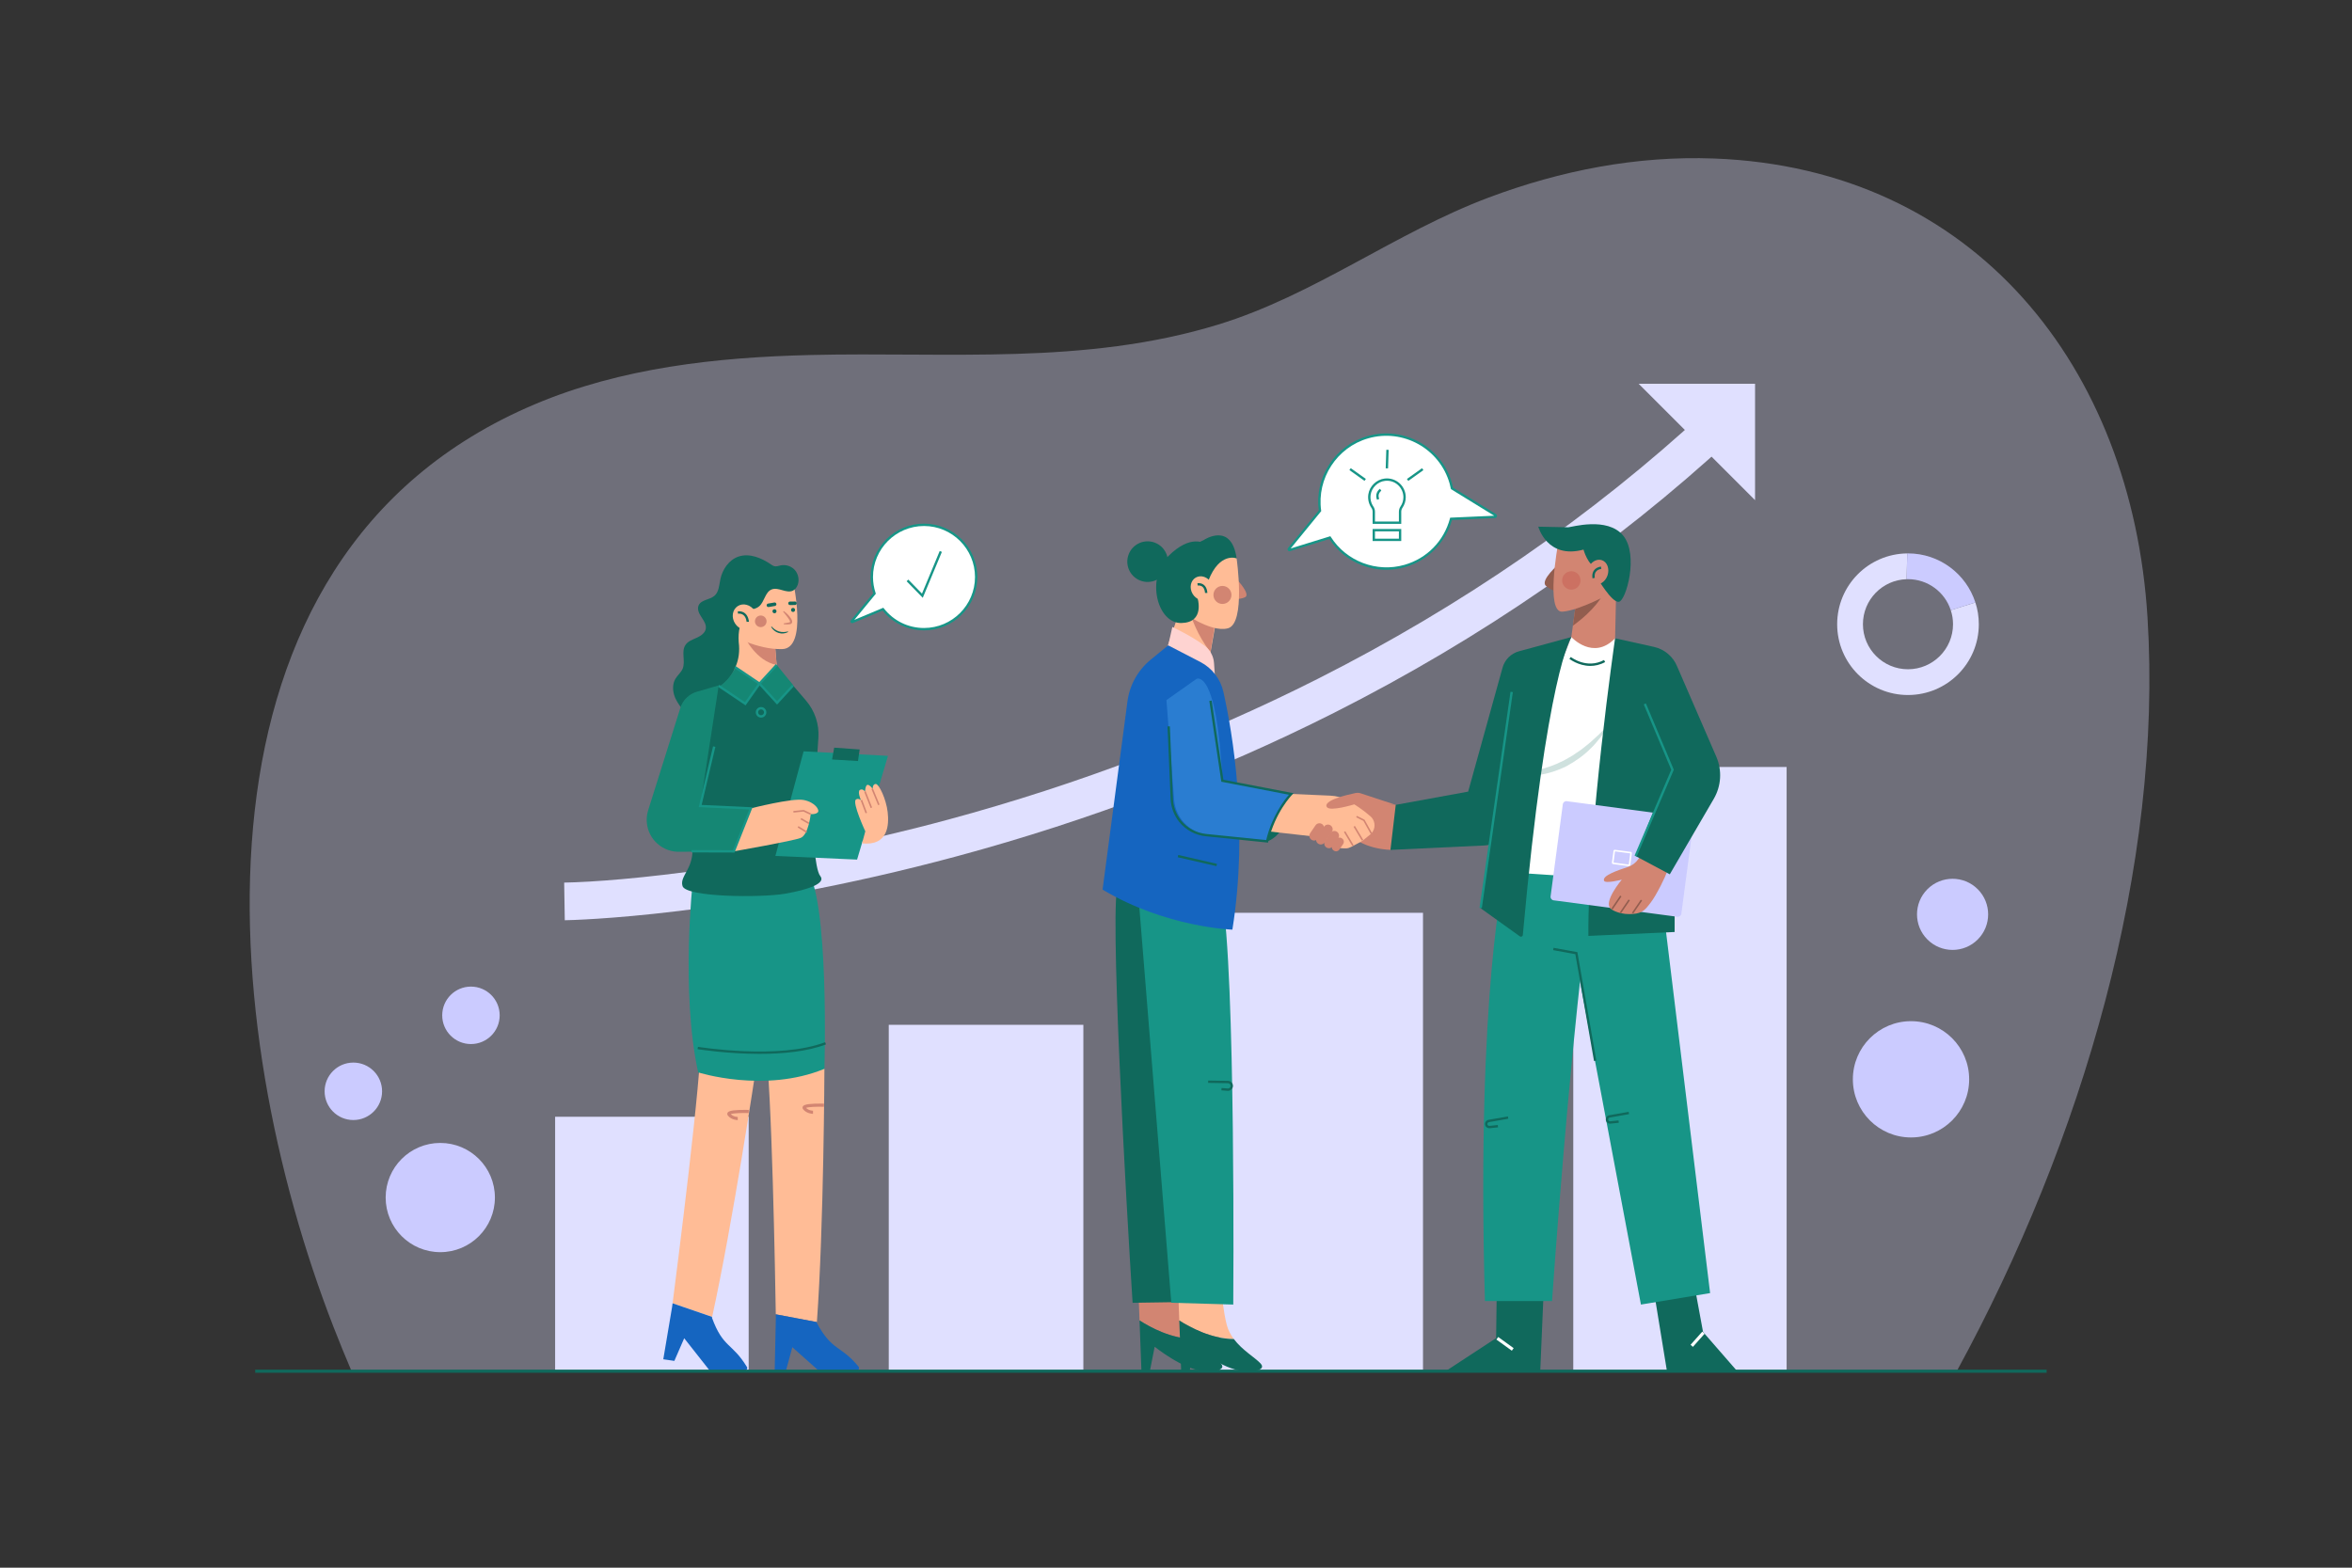 <?xml version="1.0" encoding="utf-8"?>
<!-- Generator: Adobe Illustrator 26.0.0, SVG Export Plug-In . SVG Version: 6.00 Build 0)  -->
<svg version="1.1" xmlns="http://www.w3.org/2000/svg" xmlns:xlink="http://www.w3.org/1999/xlink" x="0px" y="0px"
	 viewBox="0 0 3000 2000" enable-background="new 0 0 3000 2000" xml:space="preserve">
<rect x="0" y="0" width="3000" height="2000" fill="#333333" stroke="none"/>
<g id="Layer_27">
	<path opacity="0.35" fill="#E0E0FF" d="M2739.17,787.66c-19.71-318.31-219.67-573.04-552.95-585.44
		c-98.55-3.67-195.42,15.24-287.47,49.84c-119.26,44.82-222.51,124.52-344.89,162c-170.64,52.26-344.56,34.64-520.24,38.85
		c-119.78,2.87-241.36,16.26-351.71,62.95c-461.2,195.16-405.45,794.8-256.1,1178.04c7.24,18.58,14.81,37.05,22.63,55.44h2047.41
		C2656.51,1454.63,2758.87,1105.87,2739.17,787.66z"/>
</g>
<g id="Layer_26">
	<rect x="708.07" y="1424.72" fill="#E0E0FF" width="246.87" height="324.62"/>
</g>
<g id="Layer_25">
	<rect x="1133.62" y="1307.42" fill="#E0E0FF" width="248.22" height="441.92"/>
</g>
<g id="Layer_24">
	<rect x="1555.18" y="1164.52" fill="#E0E0FF" width="259.87" height="584.81"/>
</g>
<g id="Layer_23">
	<rect x="2006.72" y="978.49" fill="#E0E0FF" width="272.14" height="770.85"/>
</g>
<g id="Layer_22">
	<g>
		<g>
			<path fill="#E0E0FF" d="M720.39,1174.02l-0.78-48.04c71.09-1.18,265.11-19.55,490.59-80.57
				c165.24-44.72,323.61-105.08,470.7-179.41c183.59-92.78,350.07-207.72,494.79-341.63l32.63,35.26
				c-148.23,137.16-318.68,254.81-506.62,349.69c-150.2,75.83-311.84,137.35-480.44,182.87
				C934.01,1169.75,728.97,1173.88,720.39,1174.02z"/>
		</g>
		<g>
			<polygon fill="#E0E0FF" points="2238.59,638.09 2090.09,489.59 2238.59,489.59 			"/>
		</g>
	</g>
</g>
<g id="Layer_21">
	<g>
		<path fill="#FFFFFF" d="M1907.32,657.06l-55.29-34.02c-0.45-2.23-0.97-4.47-1.61-6.69c-13.02-45.36-60.34-71.58-105.7-58.56
			c-41.41,11.88-66.85,52.36-61.06,93.83l-39.68,48.53c-0.61,0.74,0.12,1.82,1.04,1.54l51.23-15.84
			c19.81,31.1,58.37,46.88,95.61,36.19c29.93-8.59,51.52-32.12,59.01-60.17l55.84-2.47
			C1907.96,659.34,1908.38,657.71,1907.32,657.06z"/>
		<path fill="#179587" d="M1768.22,726.89c-10.59,0-21.13-1.97-31.24-5.88c-16.85-6.53-31.5-18.37-41.37-33.4l-50.14,15.5
			c-1.05,0.33-2.17-0.07-2.78-0.98c-0.61-0.91-0.56-2.09,0.14-2.94l39.27-48.02c-2.68-20.33,1.98-41.04,13.14-58.38
			c11.39-17.69,28.82-30.64,49.08-36.45c46.08-13.22,94.33,13.51,107.55,59.59c0.54,1.89,1.04,3.91,1.51,6.17l54.74,33.68
			c1.04,0.64,1.53,1.87,1.23,3.05c-0.31,1.18-1.33,2.01-2.55,2.07l-54.75,2.42c-8.11,28.89-30.91,51.88-59.75,60.16
			C1784.34,725.75,1776.26,726.89,1768.22,726.89z M1696.9,684.07l0.62,0.97c19.82,31.12,58.45,45.74,93.94,35.56
			c28.61-8.21,50.28-30.31,57.97-59.11l0.28-1.06l56.17-2.49l-55.19-33.96l-0.13-0.64c-0.5-2.44-1.01-4.59-1.58-6.58
			c-12.77-44.49-59.35-70.3-103.84-57.53c-39.94,11.46-65.73,51.09-59.99,92.18l0.09,0.65l-38.98,47.67L1696.9,684.07z"/>
	</g>
</g>
<g id="Layer_20">
	<g>
		<g>
			<path fill="#FFFFFF" d="M1791.55,634.33c0-13.29-11.52-23.89-25.12-22.35c-9.92,1.12-18.15,9.04-19.62,18.91
				c-0.9,6.01,0.61,11.64,3.67,16.11c1.19,1.74,1.81,3.81,1.81,5.92v13.9h33.52v-13.9c0-2.09,0.58-4.15,1.77-5.87
				C1790.08,643.44,1791.55,639.07,1791.55,634.33z"/>
			<path fill="#179587" d="M1787.31,668.33h-36.52v-15.4c0-1.85-0.53-3.6-1.55-5.08c-3.43-5.01-4.83-11.11-3.92-17.18
				c1.57-10.5,10.37-18.99,20.94-20.18c6.84-0.77,13.68,1.39,18.77,5.94c5.09,4.55,8.02,11.08,8.02,17.9
				c0,4.87-1.47,9.57-4.24,13.58c-0.98,1.42-1.5,3.16-1.5,5.01V668.33z M1753.79,665.33h30.52v-12.4c0-2.47,0.7-4.79,2.03-6.72
				c2.42-3.51,3.71-7.62,3.71-11.88c0-5.97-2.56-11.68-7.01-15.67c-4.52-4.04-10.36-5.88-16.44-5.19
				c-9.24,1.04-16.94,8.46-18.31,17.64c-0.79,5.32,0.42,10.66,3.43,15.04c1.36,1.98,2.07,4.32,2.07,6.77V665.33z"/>
		</g>
		<g>
			<rect x="1752.29" y="676.37" fill="#FFFFFF" width="33.52" height="12.36"/>
			<path fill="#179587" d="M1787.31,690.23h-36.52v-15.36h36.52V690.23z M1753.79,687.23h30.52v-9.36h-30.52V687.23z"/>
		</g>
		<g>
			<path fill="#FFFFFF" d="M1761.05,624.83c0,0-6.5,4.25-3.25,12.25"/>
			<path fill="#179587" d="M1756.41,637.65c-2.94-7.23,1.21-12.37,3.82-14.07l1.64,2.51l-0.82-1.26l0.83,1.25
				c-0.22,0.15-5.42,3.72-2.69,10.43L1756.41,637.65z"/>
		</g>
		<g>
			<line fill="#FFFFFF" x1="1741.55" y1="612.83" x2="1722.3" y2="599.08"/>
			
				<rect x="1730.42" y="594.13" transform="matrix(0.581 -0.814 0.814 0.581 232.175 1663.077)" fill="#179587" width="3" height="23.66"/>
		</g>
		<g>
			<line fill="#FFFFFF" x1="1795.05" y1="611.58" x2="1814.3" y2="597.83"/>
			
				<rect x="1792.85" y="603.21" transform="matrix(0.814 -0.581 0.581 0.814 -15.293 1161.702)" fill="#179587" width="23.66" height="3"/>
		</g>
		<g>
			<line fill="#FFFFFF" x1="1768.52" y1="598.36" x2="1769.27" y2="574.72"/>
			
				<rect x="1757.07" y="585.04" transform="matrix(0.032 -1 1 0.032 1126.217 2335.822)" fill="#179587" width="23.66" height="3"/>
		</g>
	</g>
</g>
<g id="Layer_19">
	<g>
		<path fill="#FFFFFF" d="M1178.56,669.54c-36.76,0-66.56,29.8-66.56,66.56c0,7.36,1.24,14.42,3.45,21.05l-28.99,35.21
			c-0.47,0.57,0.14,1.38,0.82,1.1l38.96-16.31c12.19,15.51,31.07,25.51,52.33,25.51c36.76,0,66.56-29.8,66.56-66.56
			C1245.12,699.34,1215.32,669.54,1178.56,669.54z"/>
		<path fill="#179587" d="M1178.56,804.17c-20.6,0-39.77-9.17-52.79-25.19l-37.92,15.87c-0.94,0.39-2.02,0.1-2.62-0.72
			c-0.61-0.82-0.58-1.93,0.07-2.72l28.47-34.58c-2.17-6.77-3.27-13.74-3.27-20.73c0-37.53,30.53-68.06,68.06-68.06
			s68.06,30.53,68.06,68.06S1216.09,804.17,1178.56,804.17z M1126.71,775.33l0.71,0.9c12.45,15.85,31.09,24.94,51.15,24.94
			c35.88,0,65.06-29.19,65.06-65.06s-29.19-65.06-65.06-65.06s-65.06,29.19-65.06,65.06c0,6.94,1.14,13.86,3.37,20.57l0.26,0.79
			l-27.48,33.37L1126.71,775.33z"/>
	</g>
</g>
<g id="Layer_18">
	<g>
		<polyline fill="#FFFFFF" points="1157.5,740.5 1176.5,760 1200,703.5 		"/>
		<polygon fill="#179587" points="1177.01,762.67 1156.43,741.55 1158.57,739.45 1175.99,757.33 1198.62,702.92 1201.38,704.08 		
			"/>
	</g>
</g>
<g id="Layer_17">
	<path fill="#E0E0FF" d="M2524,796.35c0,49.89-40.46,90.32-90.35,90.32s-90.32-40.43-90.32-90.32c0-49.58,39.92-89.85,89.41-90.32
		c-0.3,9.83-0.61,21.38-0.84,32.89c-30.9,0.91-55.71,26.26-55.71,57.43c0,31.71,25.75,57.46,57.46,57.46
		c31.74,0,57.46-25.75,57.46-57.46c0-6.26-1.01-12.29-2.9-17.91l31.41-9.83C2522.49,777.36,2524,786.66,2524,796.35z"/>
</g>
<g id="Layer_16">
	<path fill="#CBCBFF" d="M2519.62,768.61l-31.41,9.83c-7.47-22.99-29.08-39.55-54.57-39.55c-0.57,0-1.18,0-1.75,0.03
		c0.24-11.51,0.54-23.06,0.84-32.89c0.3-0.03,0.61-0.03,0.91-0.03C2473.84,706,2507.94,732.29,2519.62,768.61z"/>
</g>
<g id="Layer_15">
	<g>
		<circle fill="#CBCBFF" cx="561.58" cy="1527.79" r="69.67"/>
	</g>
</g>
<g id="Layer_14">
	<g>
		<circle fill="#CBCBFF" cx="450.7" cy="1392.25" r="36.65"/>
	</g>
</g>
<g id="Layer_13">
	<g>
		<circle fill="#CBCBFF" cx="600.7" cy="1295.32" r="36.65"/>
	</g>
</g>
<g id="Layer_12">
	<g>
		<circle fill="#CBCBFF" cx="2437.52" cy="1376.95" r="74.17"/>
	</g>
</g>
<g id="Layer_11">
	<g>
		
			<ellipse transform="matrix(0.707 -0.707 0.707 0.707 -95.161 2102.97)" fill="#CBCBFF" cx="2490.93" cy="1166.35" rx="45.38" ry="45.38"/>
	</g>
</g>
<g id="Layer_10">
	<g>
		<g>
			<path fill="#D28572" d="M1577.64,739.54c1.16,0.58,17.72,18.88,10.46,22.37c-7.26,3.49-17.14,2.03-17.14,2.03L1577.64,739.54z"/>
			<polygon fill="#FFBC96" points="1504.88,778.52 1484.76,837.68 1538.16,865.8 1552,787 1504.9,778.52 			"/>
			<path fill="#D28572" d="M1550.92,789.72l-7.04,42.04C1526.32,809.64,1519,785,1519,785l9.88-0.56L1550.92,789.72z"/>
			<path fill="#FFBC96" d="M1577.31,712.34c0,0,11.99,82.96-11.03,89.2c-23.02,6.23-61.38-23.02-61.38-23.02l11.51-69.06
				l33.57-11.03L1577.31,712.34z"/>
			<path fill="#10695C" d="M1577.31,712.34c0,0-21.58-8.63-35.97,28.29l-7.19,12.47l-35.49-3.84l5.75-45.08l31.17-15.35
				C1535.59,688.84,1570.6,665.35,1577.31,712.34z"/>
			<path fill="#10695C" d="M1537.03,693.64c0,0-18.06-12.95-46.84,15.83c-28.77,28.77-14.07,86,16.62,85.36
				c29.91-0.62,21.58-30.21,19.66-35.49C1524.56,754.06,1537.03,693.64,1537.03,693.64z"/>
			
				<ellipse transform="matrix(0.866 -0.5 0.5 0.866 -169.872 867.093)" fill="#FFBC96" cx="1533.08" cy="750.53" rx="13.82" ry="15.76"/>
			<path fill="#10695C" d="M1537,756.5c0-0.05-0.06-5.03-3.06-7.76c-1.54-1.4-3.67-1.99-6.31-1.75l-0.27-2.99
				c3.52-0.32,6.42,0.53,8.61,2.53c3.98,3.63,4.02,9.71,4.02,9.96L1537,756.5l1.5,0L1537,756.5z"/>
			<circle fill="#D28572" cx="1559.25" cy="759" r="11.5"/>
			
				<ellipse transform="matrix(0.275 -0.962 0.962 0.275 372.008 1926.596)" fill="#10695C" cx="1462.77" cy="716.77" rx="25.9" ry="25.9"/>
		</g>
		<g>
			<g>
				<path fill="#D28572" d="M1514.1,1690.37c-4.28-16.17-7.13-44.68-7.13-44.68l-54.81,3.38l1.34,35.5
					c13.81,8.92,40.82,23.54,69.58,23.71C1519.13,1703.04,1515.89,1697.14,1514.1,1690.37z"/>
				<path fill="#10695C" d="M1557.27,1739.55c-6.9-7.53-23.3-16.78-34.2-31.28c-28.76-0.17-55.77-14.79-69.58-23.71l2.41,64h10.89
					l6.01-30.41c0,0,36.42,29.28,61.95,30.79C1560.28,1750.44,1561.4,1744.06,1557.27,1739.55z"/>
			</g>
			<path fill="#10695C" d="M1426.62,1128.18c-12.74,11.08,10.14,412.24,18.02,533.88l75.46-1.13l-12.39-516.99L1426.62,1128.18z"/>
			<g>
				<path fill="#FFBC96" d="M1564.78,1690.37c-4.28-16.17-7.13-44.68-7.13-44.68l-54.81,3.38l1.34,35.5
					c13.81,8.92,40.82,23.54,69.58,23.71C1569.82,1703.04,1566.57,1697.14,1564.78,1690.37z"/>
				<path fill="#10695C" d="M1607.96,1739.55c-6.9-7.53-23.3-16.78-34.2-31.28c-28.76-0.17-55.77-14.79-69.58-23.71l2.41,64h10.89
					l6.01-30.41c0,0,36.42,29.28,61.95,30.79C1610.96,1750.44,1612.09,1744.06,1607.96,1739.55z"/>
			</g>
			<path fill="#179587" d="M1451.4,1134.94L1494,1662l79.04,2.31c0,0,3.38-424.63-14.64-522.62L1451.4,1134.94z"/>
			<path fill="#10695C" d="M1566.28,1391.67c-0.18,0-0.36-0.01-0.54-0.02l-7.86-0.66l0.25-2.99l7.86,0.66
				c1.65,0.13,3.16-0.94,3.56-2.55c0.25-1.01,0.03-2.06-0.6-2.88s-1.59-1.31-2.63-1.32l-25.35-0.4l0.05-3l25.35,0.4
				c1.96,0.03,3.77,0.94,4.96,2.5c1.19,1.55,1.61,3.54,1.13,5.44C1571.74,1389.71,1569.19,1391.67,1566.28,1391.67z"/>
		</g>
		<g>
			<path fill="#FED3D1" d="M1490.07,823.32l5.26-23.47c0,0,25.35,11.83,41.49,24.23c6.81,5.23,11.06,13.11,11.66,21.67l1.48,21.11
				l-45.05-12.39L1490.07,823.32z"/>
			<path fill="#D28572" d="M1773.53,1084.25c-25.44-1.25-44.12-10.22-58.57-24.03l-0.75-38.67l66.08,5.26l18.4,17.27
				L1773.53,1084.25z"/>
			<path fill="#10695C" d="M1616.22,1073.36c0,0,28.16-6.38,30.79-60.45l-24.78,19.52L1616.22,1073.36z"/>
			<path fill="#1565C0" d="M1490.07,823.32l40.92,21.18c14.96,7.75,25.77,21.68,29.46,38.12c11.55,51.47,32.4,172.09,11.46,303.38
				c0,0-84.48-2.63-165.57-51.06l31.75-240.14c2.76-20.84,13.34-39.84,29.6-53.16L1490.07,823.32z"/>
			<path fill="#FFBC96" d="M1622.98,1011.79l74.02,3.28c7.53,0.33,14.93,2.27,21.55,5.87c10.32,5.61,20.15,12.44,29.49,20.5
				c5.45,4.71,6.78,12.67,3.23,18.94l0,0c-0.92,1.64-2.14,3.08-3.6,4.27l-9.04,7.39c-0.77,0.63-1.59,1.18-2.47,1.64l-12.9,6.88
				c-1.95,1.04-4.1,1.68-6.31,1.76c-6.92,0.27-22.38-0.86-34.66-14.41l-94.61-10.7l15.77-35.48L1622.98,1011.79z"/>
			<path fill="#D28572" d="M1780.29,1026.81l-44.64-14.7c-2.16-0.71-4.45-0.85-6.67-0.39c-10.63,2.19-41.92,9.45-36.54,17.91
				c3.94,6.19,35.29-3.57,35.29-3.57L1780.29,1026.81z"/>
			<g>
				<path fill="#D28572" d="M1672.72,1071.28L1672.72,1071.28c-2.75-1.88-3.46-5.63-1.58-8.39l6.81-9.97
					c1.88-2.75,5.63-3.46,8.39-1.58l0,0c2.75,1.88,3.46,5.63,1.58,8.39l-6.81,9.97C1679.23,1072.45,1675.47,1073.16,1672.72,1071.28
					z"/>
				<path fill="#D28572" d="M1681.31,1076.29L1681.31,1076.29c-2.75-1.88-3.46-5.63-1.58-8.39l9.09-13.3
					c1.88-2.75,5.63-3.46,8.39-1.58h0c2.75,1.88,3.46,5.63,1.58,8.39l-9.09,13.3C1687.82,1077.46,1684.07,1078.17,1681.31,1076.29z"
					/>
				<path fill="#D28572" d="M1691.73,1081.09L1691.73,1081.09c-2.75-1.88-3.46-5.63-1.58-8.39l6.81-9.97
					c1.88-2.75,5.63-3.46,8.39-1.58h0c2.75,1.88,3.46,5.63,1.58,8.39l-6.81,9.97C1698.23,1082.27,1694.48,1082.97,1691.73,1081.09z"
					/>
				<path fill="#D28572" d="M1701.31,1085.2l-0.37-0.25c-2.31-1.58-2.9-4.73-1.32-7.04l4.86-7.12c1.58-2.31,4.73-2.9,7.04-1.32
					l0.37,0.25c2.31,1.58,2.9,4.73,1.32,7.04l-4.86,7.12C1706.78,1086.19,1703.62,1086.78,1701.31,1085.2z"/>
			</g>
			<path fill="#2A7DD1" d="M1526.11,866.12c0,0,26.28-15.02,33.04,129.9l87.85,16.89c-14.69,18.27-24.98,38.41-30.79,60.45
				l-74.81-8.04c-10.42-1.12-20.22-5.54-27.96-12.61l0,0c-9.23-8.44-14.9-20.08-15.86-32.55l-9.77-127.01L1526.11,866.12z"/>
			<path fill="#10695C" d="M1617.38,1074.99l-79.55-8.12c-13.09-1.34-25.36-7.97-33.64-18.2c-6.67-8.24-10.59-18.6-11.04-29.19
				l-3.98-92.74l3-0.13l3.98,92.74c0.43,9.95,4.11,19.69,10.38,27.43c7.78,9.61,19.3,15.85,31.61,17.11l76.92,7.85
				c7.5-31.27,23.56-51.62,29.03-57.85l-86.26-16.59l-15.31-103.07l2.97-0.44l14.99,100.97l89.59,17.23l-2.01,2
				c-0.22,0.22-21.71,21.99-30.38,59.72L1617.38,1074.99z"/>
			
				<rect x="1525.17" y="1073.02" transform="matrix(0.224 -0.975 0.975 0.224 114.406 2340.335)" fill="#10695C" width="3" height="50.62"/>
			<g>
				<polygon fill="#D28572" points="1748.38,1063.99 1739.03,1047.26 1729.8,1042.64 1730.7,1040.86 1740.47,1045.74 
					1750.12,1063.01 				"/>
				
					<rect x="1732.32" y="1052.78" transform="matrix(0.858 -0.513 0.513 0.858 -299.941 1040.126)" fill="#D28572" width="2" height="20.73"/>
				
					<rect x="1720.07" y="1059.53" transform="matrix(0.858 -0.513 0.513 0.858 -305.141 1034.796)" fill="#D28572" width="2" height="20.73"/>
			</g>
		</g>
	</g>
</g>
<g id="Layer_9">
	<g>
		<g>
			<g>
				<polygon fill="#10695C" points="1909.07,1650.05 1908.31,1707.11 1845.24,1748.41 1964.63,1748.41 1969.14,1642.54 				"/>
				
					<rect x="1916.16" y="1702.08" transform="matrix(0.586 -0.811 0.811 0.586 -594.601 2265.531)" fill="#FEFEFE" width="4" height="24.28"/>
			</g>
			<g>
				<polygon fill="#10695C" points="2158.74,1626.02 2172.25,1699.23 2215.05,1748.41 2126.07,1748.41 2108.8,1642.54 				"/>
				
					<rect x="2153.57" y="1705.62" transform="matrix(0.665 -0.747 0.747 0.665 -549.887 2190.098)" fill="#FEFEFE" width="22.45" height="4"/>
			</g>
			<path fill="#179587" d="M1919.58,1112.41c0,0-36.79,148.68-25.53,547.4h85.6c0,0,22.53-333.4,54.06-558.66L1919.58,1112.41z"/>
			<polygon fill="#179587" points="2114.06,1098.89 2181.26,1649.67 2093.03,1664.31 1986.67,1100 			"/>
			<polygon fill="#10695C" points="2033.19,1353.59 2009.37,1217.29 1981.06,1212.14 1981.6,1209.19 2011.96,1214.71 
				2012.14,1215.74 2036.14,1353.08 			"/>
			<path fill="#10695C" d="M1899.57,1439.37c-1.24,0-2.43-0.42-3.4-1.22c-1.12-0.91-1.82-2.21-1.96-3.65
				c-0.28-2.8,1.67-5.37,4.44-5.86l24.68-4.37l0.52,2.95l-24.69,4.37c-1.23,0.22-2.1,1.36-1.97,2.61c0.06,0.64,0.37,1.22,0.87,1.62
				c0.5,0.41,1.12,0.59,1.77,0.53l10.6-1.1l0.31,2.98l-10.6,1.1C1899.95,1439.36,1899.76,1439.37,1899.57,1439.37z"/>
			<path fill="#10695C" d="M2053.59,1433.52c-1.24,0-2.43-0.42-3.4-1.22c-1.12-0.92-1.82-2.21-1.96-3.65
				c-0.28-2.8,1.67-5.37,4.44-5.86l24.68-4.37l0.52,2.95l-24.69,4.37c-1.23,0.22-2.1,1.36-1.97,2.61c0.06,0.64,0.37,1.22,0.87,1.62
				c0.5,0.41,1.12,0.6,1.77,0.53l10.6-1.1l0.31,2.98l-10.6,1.1C2053.96,1433.51,2053.78,1433.52,2053.59,1433.52z"/>
		</g>
		<g>
			<polygon fill="#FFFFFF" points="2004.23,812.72 1927.84,1008.79 1919.58,1112.41 2084.02,1123.67 2060.07,814.3 			"/>
			<path opacity="0.2" fill="#10695C" d="M1922.67,985.67c12.72,0.96,25.21-0.28,37.28-2.91c12.05-2.7,23.66-6.9,34.62-12.47
				c5.32-3.08,10.86-5.82,15.81-9.53c2.52-1.77,5.24-3.3,7.62-5.28c2.38-1.98,4.82-3.9,7.28-5.81c2.54-1.82,4.74-4.03,7.04-6.15
				l6.96-6.34c4.47-4.41,8.69-9.11,13.39-13.51c-3.26,5.46-6.71,10.88-10.44,16.11l-6.17,7.41c-2.05,2.49-4.17,4.93-6.58,7.09
				c-9.04,9.29-19.82,16.81-31.25,23.12c-11.71,5.78-24.3,9.94-37.24,11.49C1948.11,990.48,1934.8,989.9,1922.67,985.67z"/>
			<path fill="#10695C" d="M2004.23,812.72c0,0-31.56,46-61.86,380.11c-0.17,1.83-2.26,2.82-3.76,1.75l-50.2-35.99l43.93-286.09
				L2004.23,812.72z"/>
			<path fill="#10695C" d="M2004.23,812.72l-66.66,18.12c-10.23,2.78-18.23,10.74-21.06,20.96l-43.86,158.11l-92.36,16.9
				l-6.76,57.44l119.85-5.62c14.27-0.67,26.21-11.03,28.89-25.06l32.61-170.94L2004.23,812.72z"/>
			<path fill="#10695C" d="M2060.07,814.3c0,0-35.07,241.7-34.07,379.7l110-5l0.21-232.03L2060.07,814.3z"/>
			<path fill="#10695C" d="M2028.49,849.55c-15.3,0-26.61-8.92-26.76-9.04l1.88-2.34c0.2,0.16,20.2,15.87,42.34,3.85l1.43,2.64
				C2040.77,848.24,2034.33,849.55,2028.49,849.55z"/>
			
				<rect x="1769" y="1019.29" transform="matrix(0.142 -0.99 0.99 0.142 626.841 2764.749)" fill="#179587" width="278.42" height="3"/>
		</g>
	</g>
</g>
<g id="Layer_8">
	<g>
		<path fill="#CBCBFF" d="M2139.5,1169.58l-157.84-20.96c-2.47-0.33-4.2-2.59-3.87-5.06L1993.4,1026c0.33-2.47,2.59-4.2,5.06-3.87
			l157.84,20.96c2.47,0.33,4.2,2.59,3.87,5.06l-15.61,117.56C2144.23,1168.18,2141.96,1169.91,2139.5,1169.58z"/>
		<path fill="#FFFFFF" d="M2077.87,1105.05c-0.07,0-0.14,0-0.21-0.01h0l-20.28-2.69c-0.42-0.06-0.79-0.27-1.05-0.61
			c-0.26-0.34-0.37-0.75-0.31-1.17l2.01-15.1c0.06-0.42,0.27-0.79,0.61-1.05c0.33-0.26,0.75-0.36,1.17-0.31l20.28,2.69
			c0.42,0.06,0.79,0.27,1.05,0.61c0.26,0.33,0.37,0.75,0.31,1.17l-2.01,15.1c-0.06,0.42-0.27,0.79-0.61,1.05
			C2078.55,1104.94,2078.22,1105.05,2077.87,1105.05z M2058.07,1100.42l19.44,2.58l1.89-14.27l-19.44-2.58L2058.07,1100.42z
			 M2058.01,1100.83L2058.01,1100.83C2058.01,1100.84,2058.01,1100.84,2058.01,1100.83z M2059.54,1086.09
			C2059.54,1086.09,2059.54,1086.09,2059.54,1086.09L2059.54,1086.09z"/>
		<path fill="#D28572" d="M2094.56,1089.08l-4.84,6.92c-3.27,4.68-7.93,8.23-13.34,10.06c-10.94,3.7-33.38,10.7-30.38,17.62
			c1.72,3.96,22.61-1.43,22.61-1.43s-24.15,28.47-14.06,37.12c2.81,2.41,7.59,4.38,13.11,5.67c7.15,1.67,14.21,1.25,19.35,0.45
			c5.05-0.78,9.64-3.33,13-7.18c3.22-3.69,7.47-9.08,11.23-15.54c10.27-17.65,16.06-31.5,18.63-40.7L2094.56,1089.08z"/>
		<path fill="#10695C" d="M2060.07,814.3l49.55,10.97c13.57,3,24.75,12.57,29.82,25.51l49.69,114.51
			c7.56,17.43,6.38,37.42-3.19,53.84l-56.11,96.28l-43.55-23.28l41.3-103.62L2060.07,814.3z"/>
		<polygon fill="#179587" points="2087.65,1092.72 2084.9,1091.55 2131.7,982 2096.62,898.58 2099.38,897.42 2134.96,982 		"/>
		<g>
			
				<rect x="2052.26" y="1151" transform="matrix(0.562 -0.827 0.827 0.562 -49.99 2209.551)" fill="#925D4F" width="20.15" height="2"/>
			
				<rect x="2062.92" y="1156" transform="matrix(0.562 -0.827 0.827 0.562 -49.456 2220.559)" fill="#925D4F" width="20.15" height="2"/>
			
				<rect x="2078.59" y="1156.33" transform="matrix(0.562 -0.827 0.827 0.562 -42.905 2233.6)" fill="#925D4F" width="20.16" height="2"/>
		</g>
	</g>
</g>
<g id="Layer_7">
	<g>
		<path fill="#925D4F" d="M1988.61,719.24c0,0-24.58,21.07-16.86,28.09c7.73,7.02,18.26,8.43,18.26,8.43L1988.61,719.24z"/>
		<path fill="#D28572" d="M2061.64,743.72l-1.56,70.6c-27.92,28.96-55.84-1.6-55.84-1.6l2-14.48l0.88-6.44l3.96-28.84l1.04-7.64
			l29.12-6.8L2061.64,743.72z"/>
		<path fill="#925D4F" d="M2044,759.52c0,0-9.2,18.2-37.76,38.72l0.88-6.44l3.96-28.84l29.92-6.44L2044,759.52z"/>
		<path fill="#D28572" d="M1987.2,694.66c0,0-16.15,87.09,5.62,85.68c21.77-1.4,62.5-23.88,62.5-23.88l4.92-41.44l-18.26-27.39
			l-31.6,0.7L1987.2,694.66z"/>
		<path fill="#10695C" d="M2037.15,736.97c0,0,18.44,31.87,27.65,30.81c9.22-1.05,25.81-60.05,5.53-84.54
			c-20.28-24.49-66.37-10.53-70.05-10.53c-3.69,0-24.23-0.53-38.19-0.79c0,0,11.32,41.87,57.68,29.23c0,0,5.53,20.28,16.59,22.91
			L2037.15,736.97z"/>
		
			<ellipse transform="matrix(0.324 -0.946 0.946 0.324 688.336 2420.8)" fill="#D28572" cx="2037.14" cy="729.02" rx="16.07" ry="13.08"/>
		<circle opacity="0.3" fill="#BE443D" cx="2004.25" cy="740.5" r="11.75"/>
		<path fill="#10695C" d="M2031.29,737.86c-0.05-0.22-1.29-5.46,1.61-9.83c1.85-2.8,4.92-4.57,9.11-5.25l0.48,2.96
			c-3.33,0.54-5.72,1.87-7.09,3.95c-2.18,3.29-1.2,7.42-1.2,7.47L2031.29,737.86z"/>
	</g>
</g>
<g id="Layer_6">
	<g>
		<g>
			<g>
				<path fill="#FFBC96" d="M1051.55,1363.58l-75.46-28.91c8.34,44.47,12.82,303.64,13.44,342.11l52.42,9.92
					C1050.8,1564.45,1051.55,1363.58,1051.55,1363.58z"/>
				<path fill="#1565C0" d="M1095.11,1743.54c-23.29-28.17-33.42-19.16-53.32-55.95c0.05-0.28,0.1-0.6,0.16-0.89l-52.42-9.92
					c0.05,3.1,0.08,4.8,0.08,4.8l-1.5,67.58h14.27l8.26-30.41l34.17,30.41h46.68C1094.36,1749.16,1096.95,1745.77,1095.11,1743.54z"
					/>
			</g>
			<g>
				<path fill="#FFBC96" d="M964.42,1361.71l-70.51-39.49c1.84,45.21-31.09,302.32-36.02,340.47l50.44,17.37
					C934.71,1560.37,964.42,1361.71,964.42,1361.71z"/>
				<path fill="#1565C0" d="M952.74,1743.98c-18.98-31.23-30.31-23.78-44.7-63.05c0.09-0.27,0.19-0.58,0.28-0.86l-50.44-17.37
					c-0.4,3.08-0.62,4.76-0.62,4.76l-11.23,66.66l14.12,2.06l12.56-28.9l32.41,41.14l43.2,0.61
					C951.19,1749.44,954.24,1746.46,952.74,1743.98z"/>
			</g>
			<path fill="#179587" d="M883.72,1123.67c0,0-15.77,140.79,6.76,244.42c0,0,84.48,27.03,161.07-4.51c0,0,6.76-221.89-23.65-255.68
				L883.72,1123.67z"/>
			<path fill="#10695C" d="M968.97,1344.48c-42.08,0-78.6-5.9-79.21-6l0.49-2.96c1.03,0.17,103.29,16.67,162.22-5.92l1.07,2.8
				C1029.26,1341.71,997.81,1344.48,968.97,1344.48z"/>
			<path fill="#179587" d="M971.51,1186.2c-0.92-6.87-9.01-67.19-9.01-70.2h3c0,2.13,5.37,42.91,8.99,69.8L971.51,1186.2z"/>
			<path fill="#D28572" d="M1037,1421c-0.33,0-8.01-0.07-12.56-5.75c-1.24-1.55-0.77-2.94-0.5-3.47c0.84-1.68,3.25-3.3,15.01-3.75
				c6.1-0.23,11.88-0.04,12.13-0.03l-0.14,4c-9.12-0.31-19.72,0.17-22.83,1.36c3.45,3.59,8.84,3.64,8.9,3.64V1421z"/>
			<path fill="#D28572" d="M941,1429c-0.33,0-8.01-0.07-12.56-5.75c-1.24-1.55-0.77-2.94-0.5-3.47c0.84-1.68,3.25-3.3,15.01-3.75
				c6.1-0.23,11.88-0.04,12.13-0.03l-0.14,4c-9.12-0.31-19.72,0.17-22.83,1.36c3.45,3.59,8.84,3.64,8.9,3.64V1429z"/>
		</g>
		<g>
			<path fill="#10695C" d="M1004,865.67l24.17,28.23c11.21,13.1,16.85,30.07,15.71,47.27l-7.35,110.41c0,0,2.25,57.07,9.76,66.08
				c7.51,9.01-14.27,17.27-45.05,22.53c-30.79,5.26-126.15,4.51-130.66-9.76c-4.51-14.27,18.77-24.03,11.26-59.32l15.02-162.19
				l19.9-34.54l52.19-2.25L1004,865.67z"/>
			<path fill="#179587" d="M970.75,915.5c-3.72,0-6.75-3.03-6.75-6.75s3.03-6.75,6.75-6.75s6.75,3.03,6.75,6.75
				S974.47,915.5,970.75,915.5z M970.75,905c-2.07,0-3.75,1.68-3.75,3.75s1.68,3.75,3.75,3.75s3.75-1.68,3.75-3.75
				S972.82,905,970.75,905z"/>
		</g>
	</g>
</g>
<g id="Layer_5">
	<g>
		<g>
			<polygon fill="#FFBC96" points="992.12,869.77 935.14,872.34 942.28,786.71 977.95,808.34 987.84,814.32 990.61,848.27 			"/>
			<path fill="#D28572" d="M990.61,848.27c-26.27-4.69-40.86-35.64-40.86-35.64l28.21-4.29l9.88,5.98L990.61,848.27z"/>
			<path fill="#FFBC96" d="M1011.65,742.08c0,0,18.9,85.14-13.91,86.01c-32.81,0.87-65.27-18.49-65.27-18.49l0.36-45.95l19.77-19.34
				l32.16-10.71L1011.65,742.08z"/>
		</g>
		<path fill="#10695C" d="M1017.51,746.07c-1.13,3.09-3.18,5.99-6.13,7.46c-8.28,3.96-18.33-4.86-26.94-1.61
			c-8.53,3.25-9.17,15.41-15.99,21.48c-6.42,5.66-16.32,4.32-24.66,2.33l6.04,11.98c-5.97,6.98-8.51,17.45-7.61,31.4
			c1.51,11.43,0.1,22.16-4.08,31.76c-9.67,22.2-20.98,24.65-20.98,24.65l-28.26,7.72c-9.45,2.85-16.94,9.93-20.41,19.04
			c-2.96-3.93-5.6-8.06-7.53-12.57c-3.08-7.61-3.65-16.68,0.56-23.77c2.64-4.47,7.08-7.91,9.15-12.69
			c4.07-9.52-2.14-21.74,3.62-30.4c3.15-4.79,8.97-6.81,14.19-9.14c5.18-2.33,10.7-5.87,11.73-11.44
			c0.99-5.33-2.46-10.34-5.43-14.83c-3.01-4.49-5.82-10.1-3.71-15.04c3.17-7.39,13.97-7.02,20.12-12.2
			c5.75-4.94,6.07-13.5,7.59-20.92c2.59-12.91,11.03-25.23,23.51-29.32c14.04-4.54,29.22,1.95,41.34,10.27
			c1.21,0.83,2.46,1.7,3.9,2.08c2.77,0.73,5.64-0.46,8.47-1.04c6.47-1.3,13.61,1.1,17.98,6.1
			C1018.33,732.42,1019.73,739.81,1017.51,746.07z"/>
		<g>
			<g>
				
					<ellipse transform="matrix(0.838 -0.546 0.546 0.838 -275.436 646.921)" fill="#FFBC96" cx="949.99" cy="786.57" rx="14.9" ry="16.82"/>
				<path fill="#10695C" d="M952.27,793.35c0-0.06-0.33-5.51-3.81-8.51c-1.81-1.56-4.22-2.22-7.17-1.95l-0.28-2.99
					c3.8-0.36,6.97,0.55,9.43,2.68c4.45,3.86,4.81,10.34,4.83,10.62L952.27,793.35z"/>
			</g>
			<circle fill="#D28572" cx="970.35" cy="792.65" r="7.41"/>
			<path fill="#D28572" d="M999.63,779.51c1.91,1.34,3.64,2.87,5.28,4.53c1.63,1.67,3.15,3.44,4.39,5.59
				c0.3,0.55,0.58,1.12,0.8,1.77c0.21,0.64,0.41,1.37,0.3,2.29c-0.06,0.45-0.24,0.96-0.56,1.39c-0.31,0.43-0.73,0.73-1.13,0.92
				c-0.39,0.2-0.79,0.29-1.12,0.35c-0.31,0.05-0.61,0.09-0.91,0.12c-2.39,0.25-4.68,0.18-7-0.1l-0.02-1.08
				c2.24-0.4,4.51-0.71,6.63-1.17c0.26-0.06,0.52-0.12,0.77-0.19c0.22-0.07,0.38-0.12,0.49-0.2c0.22-0.17,0.17-0.16,0.2-0.37
				c0.01-0.22-0.05-0.63-0.22-1.06c-0.15-0.43-0.39-0.88-0.64-1.33c-1.02-1.82-2.4-3.6-3.77-5.36l-4.23-5.31L999.63,779.51z"/>
			<circle fill="#10695C" cx="987.88" cy="779.81" r="2.56"/>
			<circle fill="#10695C" cx="1011.56" cy="778.13" r="2.56"/>
			<path fill="#10695C" d="M988.46,773.06l-7.99,1.37c-1.22,0.21-2.37-0.61-2.58-1.83l0,0c-0.21-1.22,0.61-2.37,1.82-2.58l7.99-1.37
				c1.22-0.21,2.37,0.61,2.58,1.83l0,0C990.5,771.69,989.68,772.85,988.46,773.06z"/>
			<path fill="#10695C" d="M1014.03,771.86l-6.37,0.06c-1.24,0.01-2.25-0.98-2.26-2.21l0,0c-0.01-1.24,0.98-2.25,2.21-2.26
				l6.37-0.06c1.24-0.01,2.25,0.98,2.26,2.21l0,0C1016.26,770.83,1015.27,771.84,1014.03,771.86z"/>
			<path fill="#10695C" d="M984.23,799.33c1.29,1.44,2.77,2.74,4.34,3.82c1.58,1.07,3.3,1.92,5.1,2.44c1.8,0.52,3.67,0.84,5.58,0.75
				c0.96,0.05,1.9-0.14,2.87-0.22c0.96-0.12,1.9-0.38,2.9-0.52l0.27,0.73c-0.93,0.41-1.87,0.85-2.86,1.15
				c-1.01,0.23-2.01,0.56-3.07,0.61c-2.09,0.28-4.25,0.01-6.27-0.6c-2.03-0.62-3.93-1.64-5.54-2.98c-1.61-1.34-2.99-2.91-3.98-4.76
				L984.23,799.33z"/>
			<path fill="#158774" d="M968.77,872.12l-18.14,25.7l-32.74-22.07l0.6-0.49c8.97-6.77,15.61-15.04,19.68-24.4L968.77,872.12z"/>
			<polygon fill="#158774" points="968.75,872.13 991.15,896.68 1011.83,874.24 990.67,848.25 			"/>
			<polygon fill="#179587" points="950.99,899.9 915.74,876.16 917.42,873.67 950.23,895.78 966.65,872.51 936.59,852.22 
				938.27,849.74 970.86,871.74 			"/>
			<polygon fill="#179587" points="991.15,898.9 966.72,872.12 989.56,847.24 991.77,849.27 970.79,872.13 991.16,894.46 
				1010.4,873.56 1012.6,875.59 			"/>
		</g>
	</g>
</g>
<g id="Layer_4">
	<g>
		<polygon fill="#179587" points="989,1092 1025,958.5 1132.64,964.3 1093.22,1096.64 		"/>
		<path fill="#FFBC96" d="M957.69,1031.31c0,0,52.75-13.52,67.39-10.7c14.64,2.82,20.84,12.95,18.02,15.77
			c-2.82,2.82-9.01,2.25-9.01,2.25s-2.82,26.47-12.95,30.41c-10.14,3.94-85.23,17.08-85.23,17.08l-8.26-21.59L957.69,1031.31z"/>
		<path fill="#158774" d="M957.7,1031.31l-21.81,54.83l-69.92,0.54h-0.23c-16.99,0-32.26-10.5-38.25-26.4
			c-3.2-8.56-3.47-17.93-0.72-26.67l41-130.43c0.18-0.63,0.41-1.26,0.63-1.89c3.56-9.1,11.13-16.08,20.59-18.83l27.75-8.06
			l-0.32,2.07l-23.34,151.83L957.7,1031.31z"/>
		<polygon fill="#179587" points="936.91,1087.65 882,1087.5 882,1084.5 934.88,1084.64 955.53,1032.71 891.22,1029.71 
			909.54,952.16 912.46,952.84 894.97,1026.88 959.87,1029.91 		"/>
		<polygon fill="#10695C" points="1064,953.83 1061.33,968.93 1094.37,970.88 1096.5,956.14 		"/>
		<g>
			<polygon fill="#D28572" points="1033.66,1039.54 1024.82,1035.36 1012.1,1036.66 1011.9,1034.67 1025.18,1033.31 
				1034.52,1037.73 			"/>
			
				<rect x="1025.67" y="1041.86" transform="matrix(0.502 -0.865 0.865 0.502 -395.011 1409.539)" fill="#D28572" width="2" height="11.95"/>
			
				<rect x="1021.5" y="1051.94" transform="matrix(0.528 -0.85 0.85 0.528 -416.112 1368.493)" fill="#D28572" width="2" height="12.95"/>
		</g>
		<g>
			<path fill="#FFBC96" d="M1103.73,1060.6c0,0-17.12-36.72-12.01-40.55c3-2.25,6.38,0.75,6.38,0.75s-4.88-11.26-1.13-13.14
				c3.75-1.88,6.38,2.25,6.38,2.25s0.38-8.64,3.38-8.64c3,0,6.38,5.26,6.38,5.26s-0.38-6.01,3.75-6.38
				c4.13-0.38,13.52,19.15,15.39,36.04c1.75,15.71,1.13,43.18-32.66,39.8L1103.73,1060.6z"/>
			
				<rect x="1100.22" y="1020.23" transform="matrix(0.936 -0.353 0.353 0.936 -292.173 454.506)" fill="#D28572" width="2" height="17.67"/>
			
				<rect x="1106.55" y="1009.18" transform="matrix(0.93 -0.367 0.367 0.93 -297.171 477.59)" fill="#D28572" width="2" height="22.43"/>
			
				<rect x="1116.05" y="1004.95" transform="matrix(0.924 -0.382 0.382 0.924 -303.626 504.251)" fill="#D28572" width="2" height="22.4"/>
		</g>
	</g>
</g>
<g id="Layer_3">
	<rect x="325.52" y="1747.33" fill="#10695C" width="2284.96" height="4"/>
</g>
</svg>
